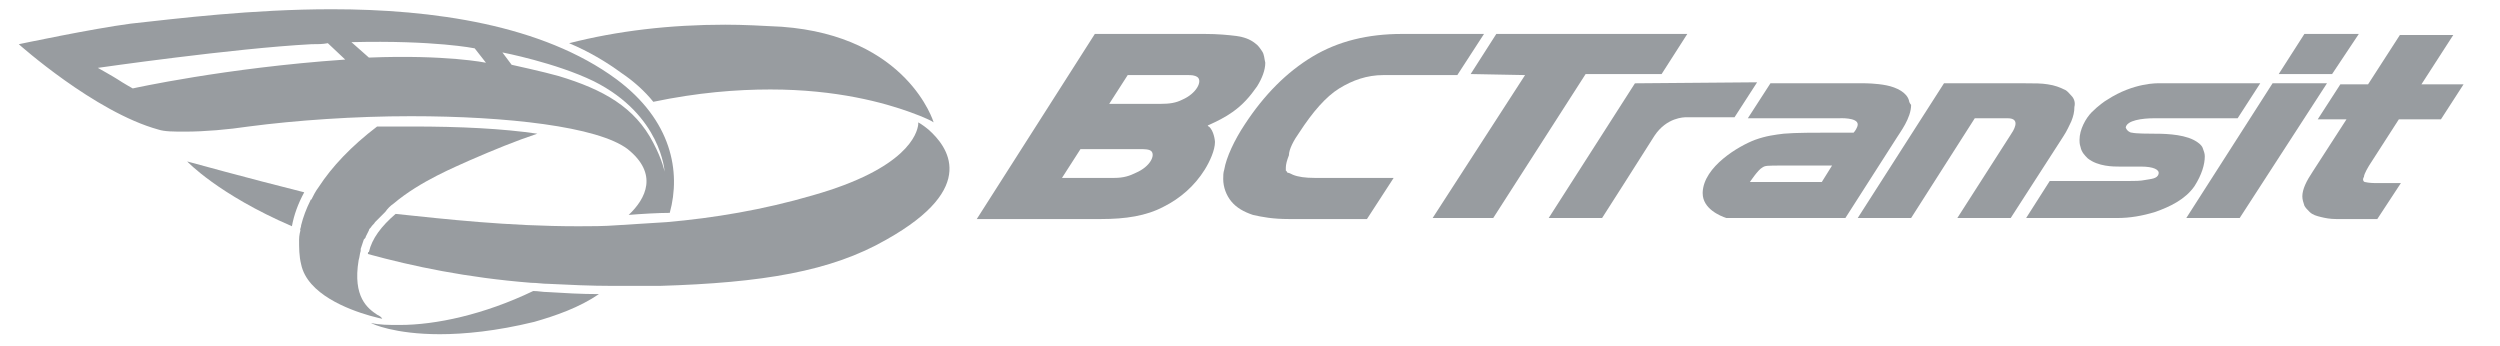 <?xml version="1.0" encoding="UTF-8"?> <svg xmlns="http://www.w3.org/2000/svg" width="123" height="17" viewBox="0 0 123 17" fill="none"><g clip-path="url(#clip0_4985_62432)"><path d="M9.209 7.943C9.209 7.943 12.139 8.753 14.968 9.461C14.665 10.018 14.463 10.574 14.362 11.131C10.725 9.562 9.209 7.943 9.209 7.943Z" fill="#989CA0"></path><path d="M35.68 1.215C36.589 1.215 37.498 1.265 38.458 1.316C44.672 1.771 45.935 6.021 45.935 6.021C45.884 5.971 45.48 5.768 44.773 5.515C43.51 5.06 41.186 4.402 37.902 4.402C36.235 4.402 34.316 4.554 32.143 5.009C31.739 4.504 31.184 3.998 30.577 3.593C29.82 3.036 28.961 2.53 28.001 2.126C30.375 1.518 32.952 1.215 35.68 1.215ZM14.816 13.004C14.715 12.599 14.715 12.194 14.715 11.789C14.715 11.587 14.765 11.384 14.816 11.182C14.816 11.233 14.816 11.283 14.765 11.334C14.765 11.233 14.816 11.182 14.816 11.081C14.917 10.676 15.069 10.271 15.271 9.867C15.271 9.867 15.271 9.816 15.321 9.816C15.422 9.614 15.523 9.411 15.675 9.209C16.331 8.197 17.291 7.185 18.554 6.224C19.11 6.224 19.666 6.224 20.272 6.224C22.646 6.224 24.717 6.325 26.435 6.578C25.374 6.932 24.263 7.387 23.101 7.893C22.444 8.197 20.676 8.905 19.363 10.018C19.211 10.12 19.059 10.271 18.958 10.423C18.908 10.474 18.908 10.474 18.857 10.524C18.756 10.626 18.706 10.676 18.605 10.777C18.554 10.828 18.504 10.879 18.453 10.929C18.403 11.03 18.302 11.081 18.251 11.182C18.201 11.233 18.15 11.283 18.15 11.334C18.099 11.435 18.049 11.536 17.998 11.637C17.998 11.688 17.948 11.739 17.898 11.789C17.847 11.941 17.796 12.093 17.746 12.245C17.746 12.295 17.746 12.295 17.746 12.346C17.695 12.498 17.695 12.649 17.645 12.801C17.342 14.623 18.099 15.179 18.554 15.483C18.655 15.533 18.756 15.584 18.807 15.685C18.807 15.685 18.554 15.634 18.201 15.533C17.14 15.23 15.119 14.471 14.816 13.004Z" fill="#989CA0"></path><path d="M26.284 15.836C24.415 16.292 22.849 16.443 21.637 16.443C19.414 16.443 18.302 15.937 18.252 15.887C18.656 15.988 19.111 15.988 19.666 15.988C21.435 15.988 23.809 15.482 26.234 14.318C26.486 14.318 26.688 14.369 26.941 14.369C27.749 14.42 28.608 14.47 29.467 14.47C28.507 15.128 27.345 15.533 26.284 15.836Z" fill="#989CA0"></path><path d="M43.611 11.789C40.883 13.358 37.498 13.914 32.447 14.066C31.941 14.066 31.436 14.066 30.931 14.066H30.881C30.628 14.066 30.375 14.066 30.173 14.066C29.062 14.066 28.001 14.015 26.991 13.965C26.688 13.965 26.435 13.914 26.132 13.914C22.949 13.661 20.322 13.105 18.1 12.498C18.1 12.447 18.1 12.396 18.15 12.396C18.302 11.739 18.756 11.132 19.464 10.524C21.888 10.777 24.97 11.132 28.456 11.132C29.062 11.132 29.719 11.132 30.375 11.081C31.184 11.03 31.992 10.98 32.8 10.929C35.124 10.727 37.549 10.322 39.974 9.614C44.621 8.298 45.127 6.578 45.177 6.123C45.177 6.072 45.177 6.021 45.177 6.021C45.177 6.021 45.379 6.123 45.682 6.376C46.592 7.185 48.208 9.209 43.611 11.789Z" fill="#989CA0"></path><path d="M30.325 3.896C26.688 1.214 21.282 0.455 16.332 0.455C12.391 0.455 8.754 0.91 6.43 1.163C4.511 1.416 0.924 2.175 0.924 2.175C0.924 2.175 4.662 5.515 7.794 6.375C8.097 6.476 8.552 6.476 9.108 6.476C10.068 6.476 11.229 6.375 12.24 6.223C14.564 5.919 17.443 5.717 20.222 5.717C24.92 5.717 29.416 6.223 30.881 7.336C32.396 8.55 31.79 9.765 30.931 10.574C31.538 10.524 32.396 10.473 32.952 10.473C33.508 8.449 33.053 5.919 30.325 3.896ZM16.938 2.934C11.078 3.339 6.531 4.351 6.531 4.351C6.531 4.351 6.077 4.098 5.774 3.896C5.622 3.794 4.814 3.339 4.814 3.339C4.814 3.339 11.482 2.378 15.321 2.175C15.624 2.175 15.877 2.175 16.13 2.125L16.988 2.934H16.938ZM18.15 2.833L17.291 2.074C21.384 1.973 23.354 2.378 23.354 2.378L23.909 3.086C23.909 3.086 21.939 2.681 18.15 2.833ZM32.144 7.032C31.234 5.262 29.668 4.402 27.496 3.744C26.789 3.541 25.172 3.187 25.172 3.187L24.718 2.58C24.718 2.58 27.345 3.086 29.214 3.997C32.548 5.666 32.699 8.449 32.699 8.449C32.699 8.449 32.598 7.893 32.144 7.032Z" fill="#989CA0"></path><path d="M62.1 2.53C61.999 2.378 61.898 2.226 61.747 2.125C61.494 1.923 61.191 1.822 60.838 1.771C60.433 1.721 59.928 1.67 59.272 1.67H53.866L48.057 10.777H54.169C55.382 10.777 56.392 10.625 57.251 10.17C58.059 9.765 58.766 9.158 59.272 8.348C59.524 7.944 59.777 7.387 59.777 6.982C59.777 6.932 59.726 6.426 59.474 6.223C59.423 6.223 59.423 6.173 59.423 6.173C59.878 5.971 60.282 5.768 60.636 5.515C61.141 5.161 61.494 4.756 61.848 4.25C62.1 3.846 62.252 3.441 62.252 3.087C62.202 2.884 62.202 2.682 62.1 2.53ZM58.16 4.908C57.857 5.06 57.554 5.11 57.099 5.11H54.573L55.483 3.694H58.413C58.615 3.694 58.766 3.694 58.918 3.795C59.17 3.997 58.867 4.604 58.16 4.908ZM55.887 8.5C55.584 8.652 55.281 8.753 54.826 8.753H52.25L53.159 7.337H56.089C56.291 7.337 56.544 7.337 56.645 7.438C56.847 7.64 56.594 8.197 55.887 8.5Z" fill="#989CA0"></path><path d="M116.559 8.146L118.024 5.87H120.095L121.207 4.149H119.135L120.701 1.721H118.075L116.509 4.149H115.145L114.033 5.87H115.448L113.781 8.45C113.477 8.905 113.275 9.31 113.275 9.664C113.275 9.816 113.326 9.968 113.376 10.12C113.427 10.221 113.528 10.322 113.629 10.423C113.781 10.575 113.983 10.626 114.185 10.676C114.387 10.727 114.639 10.777 114.942 10.777H116.963L118.125 9.006H116.812C116.812 9.006 116.559 9.006 116.357 8.956C116.306 8.956 116.205 8.855 116.306 8.703C116.306 8.551 116.559 8.146 116.559 8.146Z" fill="#989CA0"></path><path d="M113.376 1.67L112.113 3.643H114.74L116.054 1.67H113.376Z" fill="#989CA0"></path><path d="M111.81 4.098L107.566 10.726H110.193L114.487 4.098H111.81Z" fill="#989CA0"></path><path d="M80.439 4.099L76.195 10.727H78.822C78.822 10.727 80.894 7.489 81.399 6.68C82.005 5.769 82.864 5.769 82.965 5.769C83.773 5.769 85.339 5.769 85.339 5.769L86.45 4.049L80.439 4.099Z" fill="#989CA0"></path><path d="M73.618 1.67L72.356 3.643L75.033 3.694L70.486 10.726H73.467L78.013 3.643H81.752L83.015 1.67H73.618Z" fill="#989CA0"></path><path d="M93.925 4.958C93.825 4.553 93.319 4.3 92.814 4.199C92.309 4.098 91.753 4.098 91.753 4.098H87.106L85.994 5.818H90.49C90.49 5.818 91.4 5.767 91.4 6.121C91.4 6.273 91.248 6.476 91.198 6.526C91.147 6.526 90.642 6.526 90.137 6.526C89.379 6.526 88.318 6.526 87.762 6.577C87.358 6.627 86.904 6.678 86.348 6.88C85.54 7.184 83.822 8.196 83.772 9.461V9.511C83.772 10.27 84.63 10.624 84.933 10.726H90.793L93.319 6.779C93.471 6.526 94.027 5.818 94.027 5.16C93.976 5.11 93.925 5.008 93.925 4.958ZM89.632 8.955H86.095C86.095 8.955 86.499 8.348 86.701 8.246C86.853 8.145 86.904 8.145 87.762 8.145H90.137L89.632 8.955Z" fill="#989CA0"></path><path d="M101.908 4.705C101.807 4.604 101.706 4.452 101.554 4.401C101.352 4.3 101.1 4.199 100.746 4.148C100.443 4.098 100.089 4.098 99.635 4.098H95.644L91.4 10.726H94.027L97.159 5.818H98.776C99.483 5.818 99.028 6.476 98.927 6.627L96.301 10.726H98.927L101.504 6.729C101.706 6.425 101.807 6.172 101.908 5.97C102.009 5.717 102.06 5.514 102.06 5.261C102.11 5.059 102.06 4.857 101.908 4.705Z" fill="#989CA0"></path><path d="M106 5.818H110.092L111.204 4.098H106.202C106.202 4.098 104.99 4.048 103.676 4.908C103.575 4.958 103.222 5.211 102.919 5.515C102.616 5.818 102.312 6.375 102.312 6.881C102.312 6.982 102.312 7.083 102.363 7.235C102.413 7.488 102.565 7.64 102.717 7.792C103.222 8.196 103.98 8.196 104.283 8.196C104.333 8.196 104.889 8.196 105.344 8.196C105.95 8.196 106.253 8.348 106.202 8.551C106.152 8.804 105.798 8.804 105.546 8.854C105.293 8.905 105.04 8.905 104.737 8.905C104.485 8.905 100.847 8.905 100.847 8.905L99.686 10.726H104.182C104.788 10.726 105.394 10.625 106.051 10.423C106.758 10.17 107.516 9.815 107.97 9.158C108.324 8.601 108.476 8.095 108.476 7.69C108.476 7.539 108.425 7.438 108.375 7.286C108.324 7.134 108.122 6.982 107.92 6.881C107.314 6.577 106.354 6.577 105.899 6.577C105.748 6.577 105.091 6.577 104.889 6.527C104.788 6.527 104.636 6.426 104.586 6.274C104.636 5.92 105.394 5.818 106 5.818Z" fill="#989CA0"></path><path d="M63.92 6.527C64.577 5.515 65.233 4.756 65.89 4.351C66.547 3.947 67.254 3.694 68.062 3.694H71.7L73.013 1.67H68.972C67.305 1.67 65.84 2.024 64.577 2.783C63.314 3.542 62.202 4.655 61.242 6.122C60.737 6.881 60.333 7.741 60.232 8.348C60.182 8.5 60.182 8.652 60.182 8.804C60.182 9.209 60.333 9.613 60.586 9.917C60.838 10.22 61.192 10.423 61.647 10.575C62.101 10.676 62.606 10.777 63.415 10.777H67.254L68.568 8.753H64.678C64.223 8.753 63.869 8.703 63.617 8.601C63.516 8.551 63.415 8.5 63.364 8.5C63.314 8.5 63.314 8.399 63.263 8.399C63.263 8.348 63.263 8.298 63.263 8.247C63.263 8.096 63.314 7.893 63.415 7.64C63.415 7.337 63.667 6.881 63.92 6.527Z" fill="#989CA0"></path></g><defs><clipPath id="clip0_4985_62432"><rect width="122" height="17" fill="white" transform="translate(0.166)"></rect></clipPath></defs></svg> 